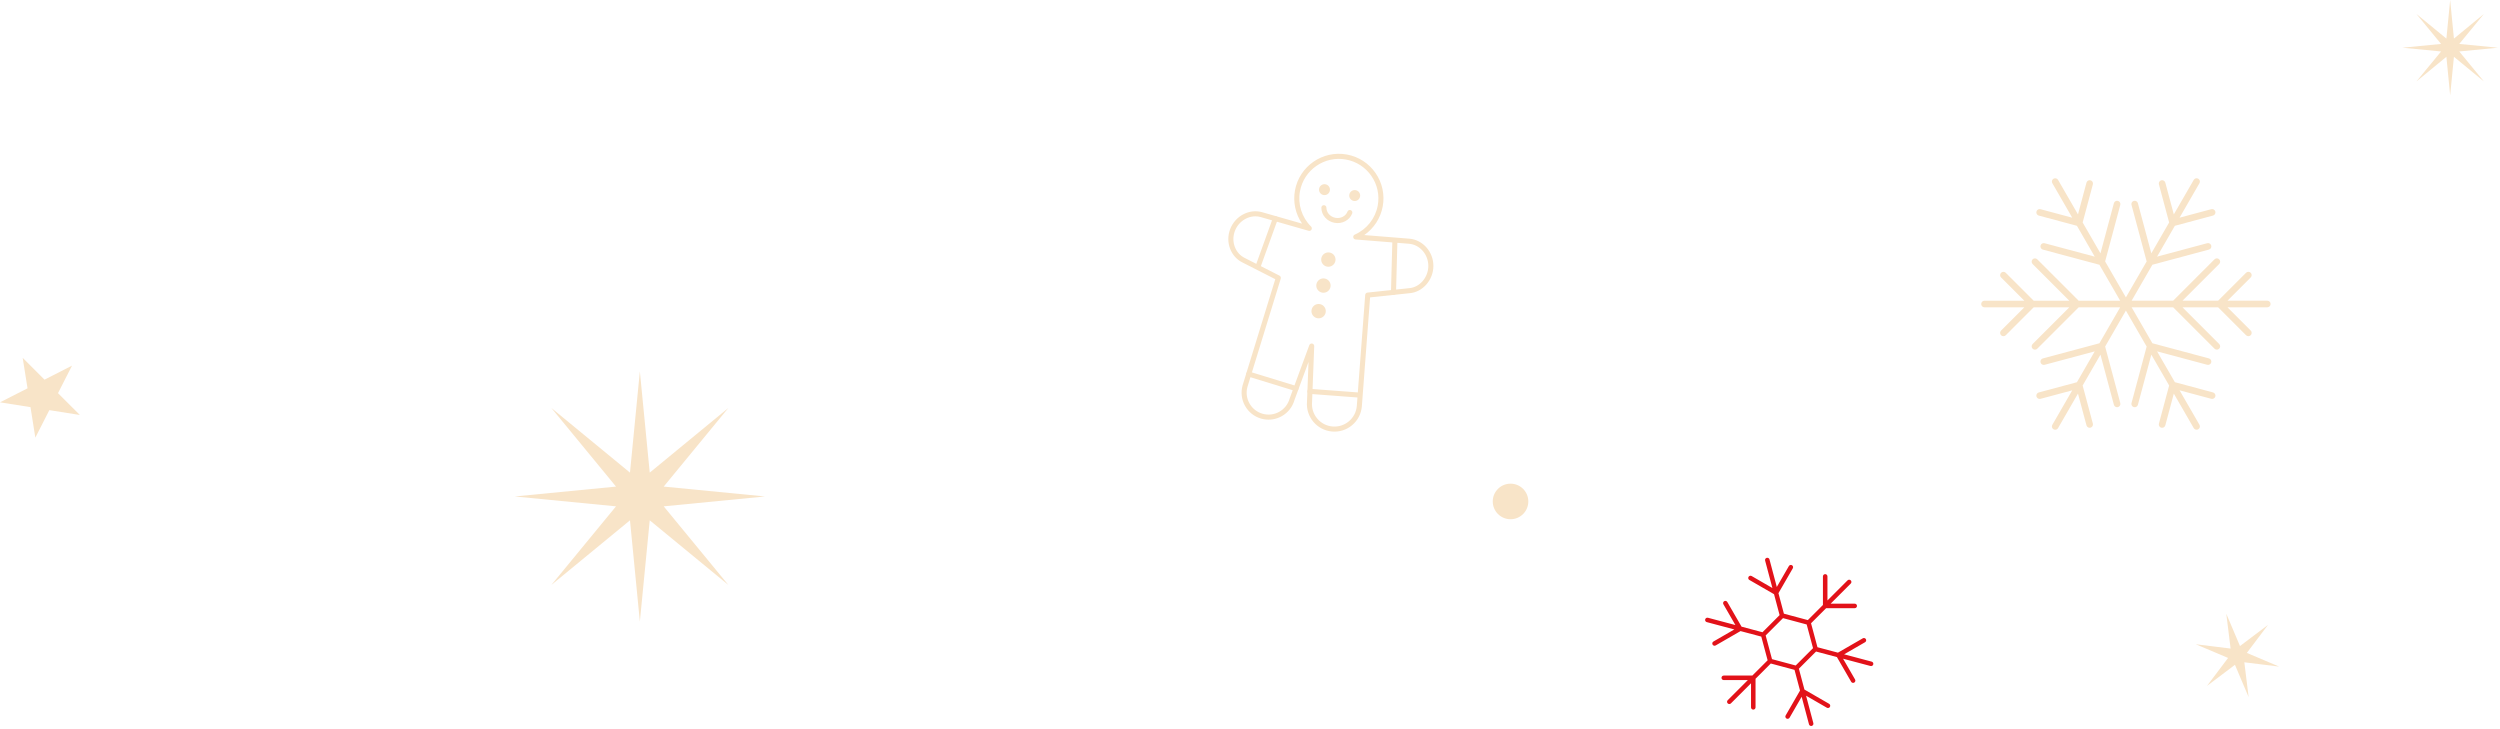 <svg width="634" height="185" viewBox="0 0 634 185" fill="none" xmlns="http://www.w3.org/2000/svg">
<path d="M320.445 106.308C320.247 106.271 320.049 106.224 319.852 106.169C316.223 105.149 314.101 101.367 315.121 97.738L323.409 70.8L315.178 66.611C312.115 65.166 310.704 61.434 311.967 58.111C313.228 54.79 316.776 52.898 320.042 53.804L330.205 56.713C328.529 54.271 327.862 51.245 328.405 48.277C329.527 42.142 335.432 38.063 341.568 39.186C341.59 39.19 341.612 39.194 341.633 39.198C344.578 39.754 347.135 41.416 348.839 43.884C350.556 46.37 351.202 49.376 350.659 52.348C350.114 55.324 348.413 57.922 345.973 59.612L357.473 60.535C360.856 60.844 363.504 63.87 363.508 67.422C363.512 70.983 360.805 74.091 357.471 74.355L347.456 75.416L345.364 103.083C345.2 104.948 344.322 106.631 342.893 107.829C341.464 109.027 339.654 109.596 337.796 109.433C333.966 109.096 331.125 105.71 331.453 101.883L331.843 91.78L328.275 101.462C327.777 103.209 326.631 104.659 325.047 105.548C323.633 106.342 322.019 106.604 320.445 106.306V106.308ZM319.29 54.949C316.777 54.474 314.144 56 313.169 58.569C312.143 61.271 313.27 64.295 315.735 65.453C315.741 65.456 315.747 65.459 315.753 65.462L324.475 69.9C324.753 70.042 324.89 70.363 324.798 70.662L316.356 98.102C315.532 101.033 317.256 104.104 320.202 104.932C321.63 105.334 323.127 105.155 324.42 104.429C325.713 103.704 326.646 102.518 327.047 101.091C327.052 101.075 327.057 101.059 327.063 101.043L332.042 87.533C332.151 87.238 332.456 87.065 332.764 87.124H332.77C333.08 87.187 333.299 87.465 333.287 87.781L332.739 101.951C332.739 101.962 332.738 101.972 332.737 101.983C332.603 103.498 333.068 104.975 334.045 106.141C335.022 107.307 336.395 108.023 337.91 108.156C339.425 108.29 340.902 107.825 342.068 106.848C343.234 105.871 343.95 104.498 344.083 102.983L346.215 74.79C346.238 74.481 346.48 74.232 346.788 74.199L357.345 73.081C357.351 73.081 357.357 73.08 357.363 73.079C360.046 72.871 362.226 70.336 362.223 67.428C362.22 64.532 360.086 62.068 357.364 61.82L343.767 60.729C343.472 60.705 343.233 60.485 343.185 60.195C343.136 59.905 343.291 59.618 343.56 59.5C346.614 58.157 348.796 55.399 349.395 52.122C349.877 49.488 349.304 46.823 347.782 44.62C346.26 42.416 343.965 40.939 341.337 40.456C335.899 39.461 330.665 43.076 329.67 48.514C329.073 51.776 330.127 55.118 332.489 57.454C332.698 57.66 332.74 57.982 332.592 58.236C332.444 58.49 332.143 58.611 331.86 58.529L319.694 55.047C319.56 55.01 319.425 54.979 319.291 54.953L319.29 54.949Z" fill="#F8E4C8"/>
<path d="M337.254 48.345C337.116 49.098 336.394 49.597 335.641 49.459C334.888 49.321 334.389 48.599 334.527 47.846C334.665 47.093 335.387 46.594 336.14 46.732C336.893 46.87 337.392 47.592 337.254 48.345Z" fill="#F8E4C8"/>
<path d="M338.662 66.156C338.481 67.144 337.534 67.798 336.546 67.618C335.558 67.437 334.904 66.49 335.084 65.501C335.265 64.513 336.212 63.86 337.2 64.04C338.188 64.221 338.842 65.168 338.662 66.156Z" fill="#F8E4C8"/>
<path d="M337.416 72.749C337.235 73.737 336.288 74.391 335.3 74.211C334.312 74.03 333.658 73.083 333.838 72.095C334.019 71.107 334.966 70.453 335.954 70.633C336.942 70.814 337.596 71.761 337.416 72.749Z" fill="#F8E4C8"/>
<path d="M336.191 79.236C336.01 80.224 335.063 80.878 334.075 80.698C333.087 80.518 332.433 79.57 332.613 78.582C332.794 77.594 333.741 76.94 334.729 77.12C335.717 77.301 336.371 78.248 336.191 79.236Z" fill="#F8E4C8"/>
<path d="M344.916 49.839C344.778 50.592 344.056 51.091 343.303 50.953C342.55 50.815 342.051 50.093 342.189 49.34C342.327 48.587 343.049 48.088 343.802 48.226C344.555 48.364 345.054 49.086 344.916 49.839Z" fill="#F8E4C8"/>
<path d="M318.896 68.28C318.863 68.274 318.829 68.265 318.796 68.253C318.462 68.132 318.289 67.764 318.41 67.43L322.817 55.223C322.937 54.889 323.306 54.716 323.64 54.837C323.974 54.958 324.147 55.326 324.026 55.66L319.619 67.867C319.51 68.168 319.2 68.337 318.896 68.28Z" fill="#F8E4C8"/>
<path d="M353.272 74.773C352.967 74.715 352.741 74.444 352.75 74.124L353.099 61.151C353.109 60.796 353.404 60.516 353.759 60.526C354.115 60.536 354.394 60.831 354.384 61.186L354.035 74.159C354.025 74.514 353.73 74.794 353.375 74.784C353.34 74.784 353.305 74.779 353.272 74.773Z" fill="#F8E4C8"/>
<path d="M328.526 99.17C328.503 99.166 328.479 99.16 328.456 99.153L316.49 95.474C316.151 95.37 315.96 95.01 316.064 94.671C316.168 94.332 316.528 94.141 316.867 94.246L328.833 97.925C329.172 98.029 329.363 98.389 329.258 98.728C329.161 99.044 328.842 99.231 328.525 99.171L328.526 99.17Z" fill="#F8E4C8"/>
<path d="M332.078 99.882C331.761 99.822 331.532 99.532 331.557 99.202C331.584 98.848 331.892 98.583 332.246 98.609L344.807 99.553C345.162 99.58 345.426 99.888 345.4 100.242C345.373 100.596 345.065 100.861 344.711 100.835L332.15 99.891C332.126 99.889 332.102 99.886 332.078 99.882Z" fill="#F8E4C8"/>
<path d="M338.418 56.502C336.495 56.139 335.097 54.53 335.095 52.677C335.095 52.322 335.382 52.034 335.737 52.033C336.091 52.033 336.38 52.32 336.381 52.675C336.383 53.912 337.34 54.99 338.657 55.238C339.985 55.489 341.273 54.826 341.719 53.663C341.846 53.332 342.219 53.166 342.549 53.293C342.881 53.42 343.046 53.792 342.919 54.123C342.25 55.867 340.357 56.869 338.418 56.502Z" fill="#F8E4C8"/>
<path d="M575.159 158.478L569.8 165.578L577.991 169.048L569.163 167.958L570.253 176.786L566.784 168.595L559.683 173.954L565.042 166.853L556.851 163.384L565.679 164.474L564.589 155.646L568.058 163.837L575.159 158.478Z" fill="#F8E4C8"/>
<path d="M521.927 108.559L526.974 99.817L529.131 107.867C529.251 108.314 529.711 108.58 530.158 108.46C530.605 108.34 530.872 107.88 530.751 107.433L528.16 97.763L532.677 89.939L536.084 102.652C536.204 103.099 536.664 103.365 537.111 103.245C537.558 103.125 537.825 102.665 537.704 102.218L533.863 87.885L539.127 78.767L544.391 87.885L540.551 102.218C540.531 102.291 540.522 102.364 540.522 102.436C540.522 102.806 540.769 103.145 541.144 103.246C541.591 103.366 542.051 103.1 542.171 102.653L545.577 89.94L550.094 97.764L547.503 107.434C547.483 107.507 547.474 107.58 547.474 107.652C547.474 108.022 547.721 108.361 548.096 108.462C548.543 108.582 549.003 108.316 549.123 107.869L551.28 99.819L556.328 108.562C556.56 108.963 557.073 109.101 557.474 108.869C557.875 108.638 558.013 108.125 557.781 107.723L552.734 98.981L560.784 101.138C561.231 101.258 561.691 100.992 561.811 100.545C561.932 100.098 561.665 99.638 561.218 99.518L551.548 96.927L547.031 89.103L559.744 92.509C560.191 92.629 560.651 92.363 560.771 91.916C560.892 91.469 560.625 91.009 560.178 90.889L545.845 87.049L540.581 77.932H551.109L561.602 88.425C561.929 88.753 562.461 88.753 562.788 88.425C563.116 88.097 563.116 87.566 562.788 87.239L553.482 77.933H562.517L569.596 85.012C569.923 85.34 570.455 85.34 570.782 85.012C571.109 84.684 571.11 84.154 570.782 83.826L564.89 77.933H574.985C575.448 77.933 575.824 77.557 575.824 77.094C575.824 76.631 575.448 76.255 574.985 76.255H564.89L570.782 70.362C571.11 70.034 571.11 69.503 570.782 69.176C570.455 68.848 569.923 68.848 569.596 69.176L562.517 76.255H553.482L562.788 66.949C563.116 66.621 563.116 66.09 562.788 65.763C562.461 65.435 561.929 65.435 561.602 65.763L551.109 76.256H540.581L545.845 67.139L560.178 63.298C560.625 63.178 560.892 62.718 560.771 62.271C560.651 61.824 560.191 61.558 559.744 61.678L547.031 65.084L551.548 57.26L561.218 54.669C561.665 54.549 561.932 54.089 561.811 53.642C561.691 53.195 561.231 52.929 560.784 53.049L552.734 55.206L557.781 46.464C558.013 46.063 557.875 45.55 557.474 45.318C557.073 45.086 556.56 45.224 556.328 45.625L551.28 54.368L549.123 46.318C549.003 45.871 548.543 45.605 548.096 45.725C547.721 45.825 547.474 46.164 547.474 46.535C547.474 46.607 547.483 46.68 547.503 46.753L550.094 56.423L545.577 64.247L542.171 51.534C542.051 51.087 541.591 50.821 541.144 50.941C540.769 51.041 540.522 51.38 540.522 51.751C540.522 51.823 540.531 51.896 540.551 51.969L544.391 66.302L539.127 75.42L533.863 66.302L537.704 51.969C537.825 51.522 537.558 51.062 537.111 50.942C536.664 50.822 536.204 51.088 536.084 51.535L532.678 64.248L528.161 56.424L530.752 46.754C530.873 46.307 530.606 45.847 530.159 45.727C529.712 45.607 529.252 45.873 529.132 46.32L526.975 54.37L521.928 45.628C521.696 45.227 521.183 45.089 520.782 45.321C520.513 45.476 520.362 45.758 520.362 46.048C520.362 46.19 520.398 46.334 520.475 46.467L525.522 55.209L517.472 53.052C517.025 52.932 516.565 53.198 516.445 53.645C516.425 53.718 516.416 53.791 516.416 53.863C516.416 54.233 516.663 54.572 517.038 54.673L526.708 57.264L531.225 65.088L518.512 61.682C518.065 61.562 517.605 61.828 517.485 62.275C517.465 62.348 517.456 62.421 517.456 62.493C517.456 62.863 517.703 63.202 518.078 63.303L532.411 67.144L537.675 76.261H527.147L516.654 65.768C516.327 65.44 515.795 65.44 515.468 65.768C515.304 65.932 515.222 66.146 515.222 66.361C515.222 66.576 515.304 66.79 515.468 66.954L524.774 76.26H515.739L508.66 69.181C508.333 68.853 507.801 68.853 507.474 69.181C507.31 69.345 507.228 69.559 507.228 69.774C507.228 69.989 507.31 70.203 507.474 70.367L513.367 76.26H503.272C502.809 76.26 502.433 76.636 502.433 77.099C502.433 77.562 502.809 77.938 503.272 77.938H513.367L507.474 83.831C507.31 83.995 507.228 84.209 507.228 84.424C507.228 84.639 507.31 84.853 507.474 85.017C507.801 85.345 508.333 85.345 508.66 85.017L515.739 77.938H524.774L515.468 87.244C515.304 87.408 515.222 87.622 515.222 87.837C515.222 88.052 515.304 88.266 515.468 88.43C515.795 88.758 516.327 88.758 516.654 88.43L527.147 77.937H537.675L532.411 87.054L518.078 90.894C517.703 90.994 517.456 91.333 517.456 91.704C517.456 91.776 517.465 91.849 517.485 91.922C517.605 92.369 518.065 92.635 518.512 92.515L531.225 89.109L526.708 96.933L517.038 99.524C516.663 99.624 516.416 99.963 516.416 100.334C516.416 100.406 516.425 100.479 516.445 100.552C516.565 100.999 517.025 101.265 517.472 101.145L525.522 98.988L520.475 107.73C520.399 107.862 520.362 108.006 520.362 108.149C520.362 108.439 520.512 108.721 520.782 108.876C521.183 109.108 521.696 108.97 521.928 108.569L521.927 108.559Z" fill="#F8E4C8"/>
<path d="M164.773 131.949L184.705 148.34L168.314 128.408L193.999 125.903L168.314 123.399L184.705 103.466L164.773 119.857L162.268 94.172L159.764 119.857L139.831 103.466L156.222 123.399L130.537 125.903L156.222 128.408L139.831 148.34L159.764 131.949L162.268 157.634L164.773 131.949Z" fill="#F8E4C8"/>
<path d="M18.266 92.724L14.708 99.701L20.248 105.237L12.513 104.01L8.959 110.989L7.736 103.253L0 102.031L6.98 98.477L5.752 90.742L11.289 96.282L18.266 92.724Z" fill="#F8E4C8"/>
<path d="M383.073 131.678C385.563 131.678 387.582 129.659 387.582 127.168C387.582 124.677 385.563 122.658 383.073 122.658C380.582 122.658 378.562 124.677 378.562 127.168C378.562 129.659 380.582 131.678 383.073 131.678Z" fill="#F8E4C8"/>
<path d="M459.867 183.392L458.019 176.434L463.288 179.476C463.562 179.634 463.913 179.541 464.071 179.267C464.229 178.993 464.136 178.641 463.861 178.483L457.603 174.871L456.197 169.58L460.55 165.228L465.84 166.634L469.453 172.892C469.479 172.937 469.509 172.976 469.544 173.011C469.723 173.19 470.006 173.233 470.236 173.101C470.51 172.943 470.604 172.593 470.446 172.319L467.404 167.049L474.361 168.897C474.667 168.978 474.981 168.797 475.062 168.491C475.143 168.185 474.961 167.871 474.655 167.79L467.671 165.933L472.978 162.869C473.252 162.711 473.346 162.361 473.188 162.087C473.03 161.812 472.679 161.718 472.405 161.876L466.101 165.515L460.908 164.136L459.28 158.061L463.105 154.236H470.357C470.673 154.236 470.93 153.979 470.93 153.663C470.93 153.347 470.673 153.09 470.357 153.09H464.251L469.351 147.989C469.575 147.765 469.575 147.402 469.351 147.179C469.127 146.956 468.764 146.955 468.541 147.179L463.441 152.28V146.173C463.441 145.857 463.184 145.6 462.868 145.6C462.552 145.6 462.295 145.857 462.295 146.173V153.426L458.465 157.256L452.397 155.629L451.015 150.428L454.654 144.124C454.812 143.85 454.719 143.5 454.444 143.342C454.17 143.184 453.819 143.277 453.661 143.551L450.597 148.858L448.741 141.874C448.659 141.568 448.346 141.386 448.04 141.467C447.734 141.548 447.552 141.862 447.633 142.168L449.481 149.124L444.212 146.082C443.938 145.924 443.587 146.019 443.429 146.293C443.296 146.523 443.341 146.806 443.52 146.985C443.555 147.02 443.594 147.05 443.639 147.075L449.897 150.689L451.307 155.993L446.964 160.337L441.659 158.926L438.046 152.668C437.888 152.393 437.537 152.301 437.263 152.459C436.989 152.617 436.895 152.967 437.053 153.241L440.095 158.511L433.138 156.663C432.832 156.582 432.518 156.763 432.437 157.069C432.383 157.274 432.446 157.483 432.586 157.623C432.655 157.692 432.743 157.743 432.844 157.77L439.829 159.626L434.522 162.691C434.248 162.849 434.154 163.199 434.312 163.473C434.338 163.518 434.368 163.557 434.403 163.592C434.582 163.771 434.865 163.815 435.095 163.683L441.399 160.043L446.662 161.441L448.271 167.447L444.395 171.324H437.143C436.827 171.324 436.57 171.581 436.57 171.897C436.57 172.055 436.634 172.198 436.738 172.301C436.842 172.404 436.985 172.47 437.143 172.47H443.249L438.149 177.569C437.925 177.793 437.925 178.156 438.149 178.379C438.373 178.602 438.736 178.603 438.959 178.379L444.059 173.28V179.386C444.059 179.544 444.123 179.687 444.227 179.79C444.331 179.893 444.474 179.959 444.632 179.959C444.948 179.959 445.205 179.702 445.205 179.386V172.134L449.075 168.264L455.088 169.874L456.484 175.129L452.845 181.433C452.712 181.663 452.757 181.947 452.936 182.126C452.971 182.161 453.01 182.192 453.055 182.217C453.329 182.375 453.68 182.28 453.838 182.006L456.902 176.699L458.758 183.683C458.785 183.785 458.837 183.872 458.906 183.941C459.046 184.081 459.254 184.144 459.459 184.09C459.765 184.009 459.947 183.695 459.866 183.389L459.867 183.392ZM455.388 168.769L449.381 167.16L447.771 161.152L452.168 156.756L458.175 158.366L459.785 164.373L455.388 168.769Z" fill="#E21219"/>
<path d="M622.316 14.403L629.916 20.652L623.667 13.052L633.459 12.098L623.667 11.143L629.916 3.543L622.316 9.792L621.361 0L620.406 9.792L612.807 3.543L619.056 11.143L609.263 12.098L619.056 13.052L612.807 20.652L620.406 14.403L621.361 24.196L622.316 14.403Z" fill="#F8E4C8"/>
</svg>
